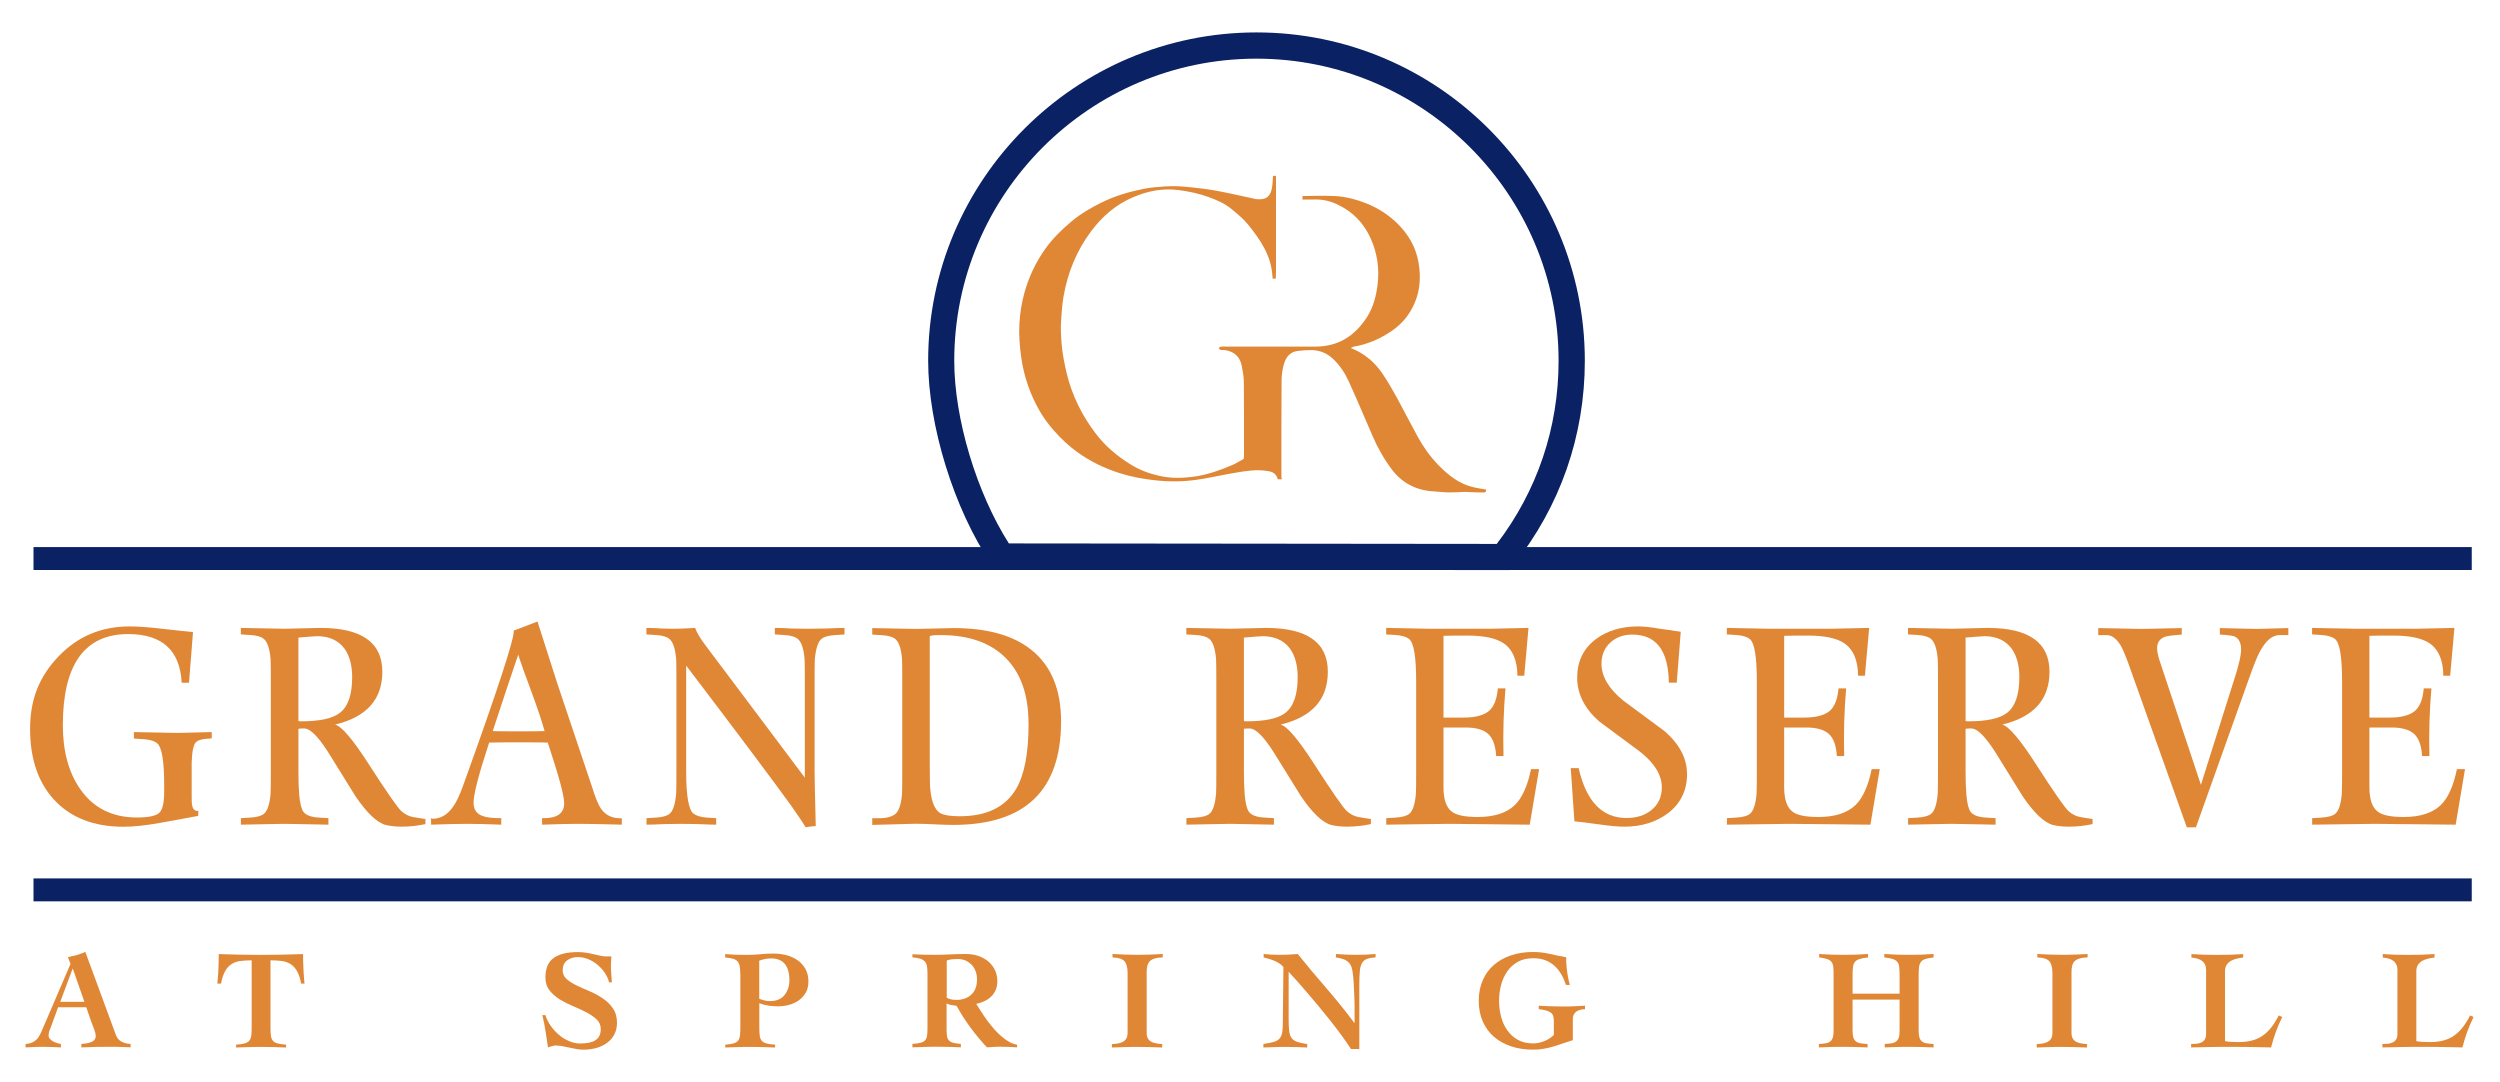<?xml version="1.0" encoding="UTF-8"?>
<svg id="logos" xmlns="http://www.w3.org/2000/svg" viewBox="0 0 300 129.85">
  <defs>
    <style>
      .cls-1 {
        fill: #0a2164;
      }

      .cls-2 {
        fill: #e08736;
      }
    </style>
  </defs>
  <path class="cls-2" d="M162.11,41.77c1.65.65,2.88,1.72,3.81,3.1.63.94,1.2,1.93,1.75,2.93.83,1.52,1.61,3.07,2.44,4.58.68,1.24,1.5,2.4,2.48,3.41,1.2,1.23,2.53,2.3,4.27,2.69.48.11.98.18,1.46.26.06.28-.11.36-.29.36-.72,0-1.44-.04-2.16-.07-.16,0-.31,0-.47.01-.52.02-1.04.06-1.57.05-.5,0-.99-.08-1.49-.1-2.16-.08-3.95-.86-5.3-2.63-.97-1.28-1.74-2.66-2.37-4.13-.93-2.15-1.84-4.31-2.81-6.44-.46-1.01-1.07-1.95-1.9-2.73-.74-.69-1.6-1.04-2.59-1.05-.56,0-1.13.03-1.69.11-.87.12-1.37.74-1.59,1.51-.19.65-.3,1.34-.3,2.01-.03,3.76-.02,7.53-.02,11.29,0,.21-.01.33.04.59-.27-.02-.06.02-.49-.01-.11-.58-.54-.87-1.04-.96-.68-.12-1.37-.16-2.09-.09-2.22.21-4.37.79-6.57,1.11-1.64.24-3.3.25-4.96.07-1.45-.16-2.87-.41-4.26-.85-1.83-.58-3.55-1.4-5.11-2.53-1.04-.75-1.97-1.62-2.81-2.58-.63-.71-1.21-1.49-1.69-2.31-1.16-2-1.91-4.15-2.24-6.46-.19-1.36-.3-2.72-.22-4.08.07-1.24.26-2.48.6-3.69.52-1.88,1.34-3.63,2.46-5.22.9-1.27,2-2.36,3.19-3.35,1.11-.93,2.34-1.64,3.63-2.28,1.58-.78,3.26-1.27,4.98-1.62.87-.18,1.75-.24,2.63-.3,1.53-.11,3.02.09,4.53.27,2.08.25,4.1.78,6.14,1.2.07.01.13.04.2.05,1.14.13,1.82-.17,1.99-1.64.04-.38.09-1.15.09-1.15h.34s.01.21.01.39c0,1.37,0,2.74,0,4.11,0,2.37,0,4.74,0,7.12,0,.24-.03.72-.03.72h-.37s-.02-.19-.03-.32c-.14-2.45-1.45-4.35-2.92-6.17-.58-.72-1.28-1.28-1.98-1.86-.82-.68-1.78-1.09-2.77-1.45-1.16-.42-2.34-.67-3.57-.83-1.94-.25-3.75.11-5.51.87-2.06.88-3.69,2.31-5.02,4.09-1.73,2.32-2.79,4.93-3.29,7.77-.17.94-.22,1.89-.29,2.84-.08.98-.02,1.95.06,2.91.09,1.15.32,2.29.58,3.41.64,2.71,1.85,5.17,3.55,7.38,1.15,1.5,2.57,2.68,4.17,3.67,1.06.65,2.21,1.08,3.41,1.35,1.32.3,2.65.29,4,.12,1.69-.21,3.27-.78,4.82-1.44.46-.2.87-.48,1.32-.72.01-.2.03-.38.03-.56,0-2.9.01-5.79-.02-8.69,0-.65-.14-1.3-.26-1.95-.19-1.01-.91-1.75-2.14-1.86-.21-.02-.47.1-.6-.25.08-.05.16-.14.26-.15.2-.03.41-.01.61-.01,3.58,0,7.16,0,10.74,0,2.75,0,4.76-1.32,6.2-3.59.74-1.18,1.07-2.48,1.24-3.85.24-1.93-.04-3.76-.82-5.52-.83-1.86-2.15-3.23-4.01-4.1-.91-.43-1.84-.63-2.84-.59-.36.01-1.34.01-1.34.01v-.42s2.69-.08,3.99,0c1.25.08,2.46.4,3.63.86,1.39.55,2.64,1.34,3.71,2.37,1.35,1.31,2.28,2.88,2.6,4.77.29,1.7.19,3.35-.52,4.94-.58,1.3-1.44,2.36-2.6,3.17-1.42.99-2.97,1.68-4.68,1.96-.06.01-.12.06-.28.14Z"/>
  <g>
    <path class="cls-2" d="M25.41,88.6l-.78.07c-.5.05-.86.17-1.09.37-.32.29-.5,1.12-.54,2.48,0-.18,0,.72,0,2.72v.92c0,.79.01,1.25.03,1.36.09.59.35.85.78.78l-.03.61c-1.49.27-2.99.54-4.48.82-1.77.32-3.26.48-4.48.48-3.55,0-6.33-1.08-8.32-3.23-1.92-2.08-2.89-4.92-2.89-8.52s1.14-6.32,3.43-8.71c2.29-2.39,5.13-3.58,8.52-3.58.97,0,2.24.09,3.8.27,1.97.23,3.24.36,3.8.41l-.48,6.08h-.88c-.2-3.89-2.34-5.84-6.42-5.84-5.23,0-7.84,3.65-7.84,10.94,0,3.1.69,5.65,2.07,7.64,1.58,2.29,3.86,3.43,6.83,3.43,1.38,0,2.27-.19,2.67-.56.4-.37.59-1.23.59-2.56v-.71c0-2.9-.27-4.58-.82-5.06-.34-.29-.9-.46-1.68-.51l-1.13-.07v-.78c3.53.07,5.29.1,5.26.1l4.08-.1v.78Z"/>
    <path class="cls-2" d="M51.05,98.89c-.91.2-1.86.31-2.85.31-.73,0-1.36-.07-1.9-.2-1.04-.27-2.25-1.41-3.63-3.43-1.11-1.79-2.22-3.58-3.33-5.37-1.2-1.86-2.14-2.78-2.82-2.78h-.34c-.16.02-.28.03-.37.03v5.09c0,1.11.03,2.07.1,2.89.09,1,.26,1.66.51,2,.32.41.94.63,1.87.68l1.12.07v.78l-5.3-.1-5.2.1v-.78l1.15-.07c.75-.05,1.28-.19,1.6-.44.43-.34.7-1.15.81-2.45.02-.32.03-1.21.03-2.68v-10.77c0-1.43-.01-2.32-.03-2.68-.11-1.29-.4-2.11-.85-2.45-.32-.25-.85-.4-1.6-.44l-1.12-.07v-.78c3.53.07,5.29.1,5.26.1.48,0,1.19-.02,2.14-.05s1.66-.05,2.14-.05c4.96,0,7.44,1.75,7.44,5.26,0,3.32-1.89,5.44-5.67,6.34.79.2,2.14,1.79,4.04,4.75,2.17,3.37,3.48,5.25,3.91,5.63.43.38.89.62,1.38.71.49.09.99.17,1.51.24v.61ZM42.26,81.25c0-1.44-.32-2.59-.95-3.45-.73-.95-1.78-1.43-3.16-1.46-.23,0-1.01.06-2.34.17v10.02l.27.03c2.24,0,3.79-.33,4.65-.98,1.02-.74,1.53-2.19,1.53-4.33Z"/>
    <path class="cls-2" d="M74.62,98.96c-2.45-.07-4.2-.1-5.26-.1-.88,0-2.32.03-4.31.1v-.78c1.77.05,2.65-.55,2.65-1.8,0-.91-.66-3.33-1.97-7.27-.34-.02-1.36-.03-3.06-.03h-1.97c-.88.02-1.55.03-2,.03-1.25,3.79-1.87,6.19-1.87,7.21,0,.83.38,1.38,1.15,1.62.43.16,1.15.24,2.17.24v.78c-1.88-.07-3.23-.1-4.04-.1-.91,0-2.37.03-4.38.1v-.78l.17.07c.95,0,1.75-.45,2.41-1.36.41-.54.83-1.41,1.26-2.61,4.17-11.55,6.19-17.75,6.08-18.61l2.85-1.09c.52,1.65,1.31,4.13,2.38,7.44.93,2.74,2.31,6.85,4.14,12.33.43,1.38.8,2.29,1.12,2.72.57.79,1.39,1.17,2.48,1.12v.78ZM65.35,87.72c-.32-1.15-.83-2.68-1.53-4.58-.84-2.24-1.38-3.77-1.63-4.58-.7,2.02-1.72,5.07-3.06,9.17.29.02,1.13.03,2.51.03h1.15c1.13,0,1.98-.01,2.55-.03Z"/>
    <path class="cls-2" d="M101.35,76.14l-1.15.07c-.75.05-1.28.19-1.6.44-.43.34-.7,1.16-.82,2.45-.02.32-.03,1.21-.03,2.69v10.78c0,.68.05,2.87.14,6.56-.25,0-.66.05-1.22.14-.18-.34-.76-1.2-1.73-2.59-2.38-3.29-6.58-8.89-12.6-16.81v12.67c0,2.94.29,4.64.88,5.09.36.27.89.43,1.6.48l1.12.07v.78c-.41,0-1.12-.02-2.14-.07-.75-.02-1.43-.03-2.04-.03s-1.29.01-2.04.03c-1.02.05-1.73.07-2.14.07v-.78l1.15-.07c.75-.05,1.28-.19,1.6-.44.43-.34.7-1.15.81-2.45.02-.32.03-1.21.03-2.68v-10.77c0-1.43-.01-2.32-.03-2.68-.11-1.29-.4-2.11-.85-2.45-.32-.25-.85-.4-1.6-.44l-1.12-.07v-.78c.57,0,1.17.02,1.8.07.52.02,1.01.03,1.46.03.63,0,1.49-.03,2.58-.1.23.59.62,1.26,1.19,2.01.72.98,1.45,1.94,2.17,2.89l9.81,13.07v-11.55c0-1.43-.01-2.32-.03-2.68-.11-1.29-.4-2.11-.85-2.45-.32-.25-.85-.4-1.6-.44l-1.12-.07v-.78c.48,0,1.15.02,2.04.07.68.02,1.31.03,1.9.03.66,0,1.39-.01,2.21-.03,1.13-.05,1.87-.07,2.21-.07v.78Z"/>
    <path class="cls-2" d="M127.33,86.56c0,8.29-4.31,12.43-12.94,12.43-.5,0-1.25-.02-2.24-.07-1-.05-1.75-.07-2.28-.07l-5.2.14v-.81h1.12c.63-.02,1.14-.16,1.53-.41.5-.32.8-1.13.92-2.45.02-.34.03-1.26.03-2.75v-10.78c0-1.54-.01-2.46-.03-2.75-.11-1.31-.42-2.13-.92-2.45-.32-.2-.83-.33-1.53-.37l-1.12-.07v-.78c3.53.07,5.29.1,5.26.1.52,0,1.29-.02,2.31-.05s1.75-.05,2.21-.05c4.03,0,7.13.87,9.31,2.61,2.38,1.9,3.57,4.76,3.57,8.6ZM123.42,86.8c0-3.4-.91-6.01-2.73-7.84-1.82-1.83-4.43-2.75-7.83-2.75-.77,0-1.2.05-1.29.14v15.08c0,1.88.02,2.99.07,3.33.16,1.56.58,2.51,1.26,2.85.45.23,1.21.34,2.28.34,3.21,0,5.47-1.1,6.76-3.29,1-1.7,1.49-4.31,1.49-7.84Z"/>
    <path class="cls-2" d="M164.51,98.89c-.91.2-1.86.31-2.85.31-.73,0-1.36-.07-1.9-.2-1.04-.27-2.25-1.41-3.63-3.43-1.11-1.79-2.22-3.58-3.33-5.37-1.2-1.86-2.14-2.78-2.82-2.78h-.34c-.16.02-.28.03-.37.03v5.09c0,1.11.03,2.07.1,2.89.09,1,.26,1.66.51,2,.32.41.94.63,1.87.68l1.12.07v.78l-5.3-.1-5.2.1v-.78l1.15-.07c.75-.05,1.28-.19,1.6-.44.43-.34.7-1.15.81-2.45.02-.32.03-1.21.03-2.68v-10.77c0-1.43-.01-2.32-.03-2.68-.11-1.29-.4-2.11-.85-2.45-.32-.25-.85-.4-1.6-.44l-1.12-.07v-.78c3.53.07,5.29.1,5.26.1.48,0,1.19-.02,2.14-.05s1.66-.05,2.14-.05c4.96,0,7.44,1.75,7.44,5.26,0,3.32-1.89,5.44-5.67,6.34.79.2,2.14,1.79,4.04,4.75,2.17,3.37,3.48,5.25,3.91,5.63.43.38.89.62,1.38.71.49.09.99.17,1.51.24v.61ZM155.72,81.25c0-1.44-.32-2.59-.95-3.45-.73-.95-1.78-1.43-3.16-1.46-.23,0-1.01.06-2.34.17v10.02l.27.03c2.24,0,3.79-.33,4.65-.98,1.02-.74,1.53-2.19,1.53-4.33Z"/>
    <path class="cls-2" d="M184.69,92.3l-1.12,6.66-9.68-.1-7.54.1v-.78l1.12-.07c.77-.05,1.31-.19,1.63-.44.43-.34.7-1.15.81-2.45.02-.32.03-1.21.03-2.68v-10.77c0-2.94-.28-4.64-.85-5.09-.34-.27-.88-.43-1.63-.48l-1.12-.07v-.78c3.53.07,5.29.1,5.26.1h7.13l4.69-.1-.51,5.74h-.82c-.02-1.87-.58-3.17-1.66-3.9-.93-.62-2.38-.92-4.35-.92h-1.43c-.63.02-1.11.03-1.43.03v9.81h2.41c1.36,0,2.35-.25,2.99-.75.63-.5,1.01-1.41,1.12-2.75h.92c-.23,2.6-.31,5.31-.24,8.12h-.88c-.07-1.24-.39-2.13-.95-2.65-.57-.52-1.47-.78-2.72-.78h-2.65v7.17c0,1.45.33,2.42.99,2.92.54.43,1.58.65,3.12.65,1.97,0,3.45-.48,4.45-1.43.88-.86,1.53-2.3,1.94-4.31h.95Z"/>
    <path class="cls-2" d="M202.45,92.85c0,1.99-.77,3.58-2.31,4.75-1.43,1.06-3.16,1.6-5.2,1.6-.77,0-1.78-.09-3.02-.27-1.47-.2-2.47-.33-2.99-.37l-.44-6.38h.95c.91,3.99,2.82,5.98,5.74,5.98,1.2,0,2.18-.31,2.95-.92.86-.68,1.29-1.6,1.29-2.75,0-1.49-.88-2.93-2.65-4.31-1.61-1.2-3.23-2.4-4.86-3.6-1.77-1.56-2.65-3.32-2.65-5.26s.75-3.51,2.24-4.62c1.36-1.02,3.06-1.53,5.09-1.53.66,0,1.51.09,2.55.27,1.36.2,2.21.33,2.55.37l-.48,6.11h-.95c-.05-3.85-1.51-5.77-4.38-5.77-1.06,0-1.95.32-2.65.97-.7.65-1.05,1.49-1.05,2.53,0,1.54.88,3.02,2.65,4.45,1.65,1.22,3.31,2.45,4.96,3.67,1.77,1.56,2.65,3.26,2.65,5.09Z"/>
    <path class="cls-2" d="M225.57,92.3l-1.12,6.66-9.68-.1-7.54.1v-.78l1.12-.07c.77-.05,1.31-.19,1.63-.44.43-.34.7-1.15.81-2.45.02-.32.03-1.21.03-2.68v-10.77c0-2.94-.28-4.64-.85-5.09-.34-.27-.88-.43-1.63-.48l-1.12-.07v-.78c3.53.07,5.29.1,5.26.1h7.13l4.69-.1-.51,5.74h-.82c-.02-1.87-.58-3.17-1.66-3.9-.93-.62-2.38-.92-4.35-.92h-1.43c-.63.02-1.11.03-1.43.03v9.81h2.41c1.36,0,2.35-.25,2.99-.75.63-.5,1.01-1.41,1.12-2.75h.92c-.23,2.6-.31,5.31-.24,8.12h-.88c-.07-1.24-.39-2.13-.95-2.65-.57-.52-1.47-.78-2.72-.78h-2.65v7.17c0,1.45.33,2.42.99,2.92.54.43,1.58.65,3.12.65,1.97,0,3.45-.48,4.45-1.43.88-.86,1.53-2.3,1.94-4.31h.95Z"/>
    <path class="cls-2" d="M251.11,98.89c-.91.2-1.86.31-2.85.31-.73,0-1.36-.07-1.9-.2-1.04-.27-2.25-1.41-3.63-3.43-1.11-1.79-2.22-3.58-3.33-5.37-1.2-1.86-2.14-2.78-2.82-2.78h-.34c-.16.02-.28.03-.37.03v5.09c0,1.11.03,2.07.1,2.89.09,1,.26,1.66.51,2,.32.41.94.63,1.87.68l1.12.07v.78l-5.3-.1-5.2.1v-.78l1.15-.07c.75-.05,1.28-.19,1.6-.44.43-.34.7-1.15.81-2.45.02-.32.03-1.21.03-2.68v-10.77c0-1.43-.01-2.32-.03-2.68-.11-1.29-.4-2.11-.85-2.45-.32-.25-.85-.4-1.6-.44l-1.12-.07v-.78c3.53.07,5.29.1,5.26.1.48,0,1.19-.02,2.14-.05s1.66-.05,2.14-.05c4.96,0,7.44,1.75,7.44,5.26,0,3.32-1.89,5.44-5.67,6.34.79.2,2.14,1.79,4.04,4.75,2.17,3.37,3.48,5.25,3.91,5.63.43.38.89.62,1.38.71.49.09.99.17,1.51.24v.61ZM242.32,81.25c0-1.44-.32-2.59-.95-3.45-.73-.95-1.78-1.43-3.16-1.46-.23,0-1.01.06-2.34.17v10.02l.27.03c2.24,0,3.79-.33,4.65-.98,1.02-.74,1.53-2.19,1.53-4.33Z"/>
    <path class="cls-2" d="M274.61,76.21h-1.15c-.86.05-1.64.75-2.34,2.11-.27.5-.69,1.55-1.26,3.16l-6.35,17.8h-1.09l-7.1-19.9c-.32-.86-.6-1.51-.85-1.94-.48-.77-1-1.18-1.56-1.22h-1.12v-.85c3.53.07,5.27.1,5.23.1l4.79-.1v.78c-.97.07-1.62.15-1.94.24-.68.23-1.02.69-1.02,1.39,0,.41.12.97.37,1.7l4.89,14.7,4.14-13.11c.45-1.43.68-2.47.68-3.12,0-.79-.25-1.31-.75-1.56-.25-.11-.85-.19-1.8-.24v-.78c2.99.07,4.47.1,4.45.1l3.77-.1v.85Z"/>
    <path class="cls-2" d="M295.8,92.3l-1.12,6.66-9.68-.1-7.54.1v-.78l1.12-.07c.77-.05,1.31-.19,1.63-.44.43-.34.7-1.15.81-2.45.02-.32.03-1.21.03-2.68v-10.77c0-2.94-.28-4.64-.85-5.09-.34-.27-.88-.43-1.63-.48l-1.12-.07v-.78c3.53.07,5.29.1,5.26.1h7.13l4.69-.1-.51,5.74h-.82c-.02-1.87-.58-3.17-1.66-3.9-.93-.62-2.38-.92-4.35-.92h-1.43c-.63.02-1.11.03-1.43.03v9.81h2.41c1.36,0,2.35-.25,2.99-.75.63-.5,1.01-1.41,1.12-2.75h.92c-.23,2.6-.31,5.31-.24,8.12h-.88c-.07-1.24-.39-2.13-.95-2.65-.57-.52-1.47-.78-2.72-.78h-2.65v7.17c0,1.45.33,2.42.99,2.92.54.43,1.58.65,3.12.65,1.97,0,3.45-.48,4.45-1.43.88-.86,1.53-2.3,1.94-4.31h.95Z"/>
  </g>
  <g>
    <path class="cls-2" d="M3.11,125.28c.32-.03.58-.1.79-.2.21-.1.38-.22.53-.38.14-.16.27-.34.37-.55.11-.21.22-.45.33-.72l3.33-7.76-.31-.82c.36-.07.72-.15,1.07-.25.35-.1.69-.22,1.02-.37l3.68,10c.14.36.37.63.71.79.34.16.68.25,1.04.25v.41c-.22-.01-.46-.02-.73-.03-.27-.01-.54-.02-.82-.03-.27,0-.54,0-.81,0h-.71c-.48,0-.95,0-1.42.02-.47.01-.94.03-1.42.05v-.41c.59-.05,1.02-.14,1.31-.29.28-.15.42-.37.42-.66,0-.1-.02-.23-.06-.39-.04-.16-.09-.32-.15-.48-.06-.16-.12-.33-.19-.49s-.12-.3-.16-.42l-.58-1.68h-3.38l-.87,2.39c-.06.16-.12.31-.18.46-.06.15-.09.33-.09.56,0,.14.05.26.14.37.1.11.22.21.37.3.15.08.32.16.49.21.18.06.34.1.48.12v.41c-.36-.02-.73-.04-1.1-.05-.37-.01-.73-.02-1.1-.02-.34,0-.68,0-1.02.02-.34.01-.68.03-1.02.05v-.41ZM10.13,120.22l-1.39-3.97h-.03l-1.48,3.97h2.9Z"/>
    <path class="cls-2" d="M36.14,118.03c-.12-.63-.29-1.13-.5-1.5-.21-.37-.47-.65-.77-.84-.31-.19-.66-.32-1.05-.37-.4-.06-.85-.08-1.36-.08v8.12c0,.39.02.7.05.94.03.24.11.44.24.59.12.15.31.25.56.32.25.07.59.12,1.02.15v.34c-.48-.02-.95-.04-1.43-.05-.48-.01-.97-.02-1.45-.02-.52,0-1.04,0-1.54.02-.51.01-1.04.03-1.58.05v-.34c.43-.03.77-.08,1.02-.15.25-.07.44-.18.56-.32.12-.15.2-.34.24-.59.03-.24.05-.56.05-.94v-8.12c-.51,0-.96.03-1.36.08s-.75.18-1.05.37c-.31.19-.56.47-.77.84-.21.37-.38.87-.5,1.5h-.44c.02-.21.04-.43.06-.65.02-.22.03-.47.05-.74.02-.27.03-.58.04-.93.01-.35.02-.76.02-1.22.85.02,1.69.05,2.51.07.83.02,1.66.03,2.5.03s1.7-.01,2.55-.03c.85-.02,1.7-.05,2.56-.07,0,.46,0,.87.02,1.22.01.35.03.66.04.93.02.27.03.52.05.74s.04.44.06.65h-.37Z"/>
    <path class="cls-2" d="M73.09,117.86c-.11-.42-.3-.81-.55-1.17-.25-.36-.55-.68-.88-.95-.33-.27-.7-.49-1.1-.65-.4-.16-.8-.24-1.21-.24-.51,0-.94.13-1.3.4-.36.27-.53.67-.53,1.2,0,.41.16.75.48,1.04.32.28.73.54,1.21.77.49.23,1.01.47,1.57.7.56.24,1.08.52,1.57.86.49.33.89.73,1.21,1.2.32.46.48,1.04.48,1.73,0,.49-.1.93-.29,1.32-.19.4-.46.73-.82,1.01-.35.28-.78.49-1.27.65-.5.15-1.05.23-1.66.23-.28,0-.57-.03-.85-.08-.28-.05-.56-.11-.84-.17-.28-.06-.56-.12-.84-.17-.28-.05-.57-.08-.85-.08-.05,0-.1,0-.18.03-.07.02-.15.04-.24.06-.08.02-.17.05-.25.07-.08.02-.14.05-.19.07-.09-.63-.19-1.27-.29-1.92s-.23-1.3-.39-1.95h.37c.12.42.33.83.61,1.24.28.41.61.77.99,1.1s.79.58,1.23.77c.44.19.88.29,1.31.29.37,0,.71-.03,1.02-.08.31-.06.57-.15.79-.28s.39-.31.51-.53c.12-.22.18-.5.18-.84,0-.46-.16-.85-.49-1.16-.33-.31-.74-.59-1.23-.85-.49-.25-1.02-.5-1.6-.74-.57-.24-1.1-.51-1.6-.81-.49-.31-.9-.67-1.23-1.09-.33-.42-.49-.93-.49-1.55,0-1.06.32-1.84.97-2.32.65-.48,1.62-.72,2.94-.72.34,0,.67.03.99.08.32.05.62.11.9.18.28.07.55.13.8.18.25.05.48.08.7.08h.61c-.01.19-.02.37-.03.54-.01.17-.02.35-.02.53,0,.33.01.67.04,1.02.03.35.05.69.08,1.02h-.36Z"/>
    <path class="cls-2" d="M88.83,116.86c0-.38-.02-.7-.07-.93-.05-.24-.13-.43-.26-.57-.13-.14-.31-.25-.55-.31-.24-.07-.55-.12-.93-.15v-.41c.33.02.71.05,1.14.07.43.02.91.03,1.44.03s1.07-.03,1.6-.08c.54-.06,1.09-.08,1.66-.08.53,0,1.05.07,1.55.2.5.14.94.34,1.32.61.38.27.69.62.93,1.04.23.42.35.93.35,1.5,0,.51-.1.95-.31,1.32-.21.37-.49.68-.83.93-.35.25-.74.43-1.17.55-.44.12-.89.18-1.35.18-.37,0-.75-.03-1.13-.08-.38-.06-.74-.15-1.1-.29v2.97c0,.39.02.7.05.94.03.24.11.44.24.59.12.15.31.25.56.32.25.07.59.12,1.04.15v.34c-.49-.02-.97-.04-1.45-.05-.48-.01-.97-.02-1.45-.02-.52,0-1.04,0-1.55.02-.51.01-1.02.03-1.53.05v-.34c.42-.03.75-.08.99-.15.24-.07.42-.18.54-.32.12-.15.2-.34.23-.59.03-.24.05-.56.05-.94v-6.49ZM91.11,119.85c.18.08.39.15.62.2.23.06.46.08.67.08.77,0,1.35-.24,1.74-.72.39-.48.59-1.09.59-1.83,0-.36-.04-.7-.12-1.01s-.2-.58-.37-.82c-.17-.23-.39-.41-.67-.54-.28-.13-.61-.2-1.01-.2-.26,0-.51.02-.75.07-.24.05-.47.11-.7.2v4.55Z"/>
    <path class="cls-2" d="M109.51,114.51c.42.02.83.04,1.23.05.4.01.86.02,1.37.02.61,0,1.22-.02,1.83-.05.61-.03,1.25-.05,1.92-.05.59,0,1.12.08,1.59.25.47.17.87.4,1.21.7.33.3.59.65.76,1.04.18.4.26.83.26,1.29,0,.4-.07.74-.2,1.04-.13.3-.31.56-.53.78-.23.22-.49.4-.8.55-.31.15-.64.26-1,.34.24.38.53.84.88,1.37.35.53.74,1.04,1.16,1.53.42.49.88.93,1.37,1.3.49.37.98.61,1.49.7v.31c-.33-.02-.65-.04-.96-.05-.31-.01-.63-.02-.96-.02-.28,0-.57,0-.85.02-.28.01-.57.03-.85.05-.71-.76-1.37-1.55-1.98-2.38-.61-.83-1.16-1.69-1.66-2.6-.19-.02-.41-.06-.65-.1-.24-.05-.43-.11-.55-.2v2.94c0,.39.01.7.04.93.03.24.1.42.22.56.12.14.29.23.52.3.23.06.54.11.93.14v.41c-.4-.02-.83-.04-1.3-.05-.47-.01-.95-.02-1.43-.02-.52,0-1.04,0-1.55.02-.51.01-1.02.03-1.53.05v-.41c.42-.03.75-.08.99-.14.24-.06.42-.16.54-.3.12-.14.2-.32.23-.56s.05-.55.05-.93v-6.45c0-.34-.02-.63-.05-.87-.03-.24-.11-.44-.23-.59s-.3-.28-.54-.37c-.24-.08-.57-.14-.99-.18v-.37ZM113.6,119.74c.36.17.74.25,1.14.25.75,0,1.35-.21,1.81-.63.46-.42.69-1.03.69-1.83,0-.34-.05-.66-.16-.96s-.26-.56-.47-.78-.45-.39-.73-.52c-.28-.12-.6-.19-.95-.19-.23,0-.45.01-.66.03-.22.02-.44.07-.66.15v4.47Z"/>
    <path class="cls-2" d="M133.49,114.48c.52.02,1.04.05,1.55.07.51.02,1.02.03,1.55.03s.99-.01,1.47-.03c.48-.02.97-.05,1.47-.07v.41c-.39.01-.7.05-.96.13-.25.07-.45.18-.59.32-.14.14-.24.33-.3.56-.06.23-.08.52-.08.86v7.2c0,.44.14.76.42.97s.77.32,1.46.36l-.03.41c-.5-.02-.99-.04-1.48-.05-.49-.01-.98-.02-1.48-.02s-1.02,0-1.53.02c-.51.01-1.02.03-1.53.05v-.41c.69-.03,1.18-.15,1.46-.36s.42-.53.42-.97v-7.2c0-.67-.13-1.14-.38-1.42-.25-.28-.73-.43-1.43-.45v-.41Z"/>
    <path class="cls-2" d="M151.6,125.28c.53-.08.95-.16,1.26-.25.31-.09.54-.23.7-.42.16-.19.26-.43.31-.74.05-.31.07-.71.07-1.22l.07-6.61c-.15-.17-.31-.32-.5-.44-.19-.12-.38-.23-.59-.31-.2-.08-.41-.16-.63-.22-.21-.06-.43-.12-.65-.18v-.41c.29.02.59.05.89.07.3.02.6.03.89.03.78,0,1.55-.03,2.31-.1,1.13,1.4,2.28,2.77,3.44,4.11s2.28,2.72,3.35,4.16h.03v-1.38c0-.55,0-1.13-.03-1.72s-.04-1.17-.08-1.73c-.03-.56-.08-1.03-.15-1.42-.05-.29-.12-.53-.23-.72-.11-.19-.25-.34-.42-.46s-.37-.21-.59-.27c-.22-.06-.47-.12-.74-.16v-.41c.4.02.8.05,1.2.07.4.02.8.03,1.2.03.79,0,1.58-.03,2.36-.1v.41c-.44.02-.79.08-1.05.19-.26.1-.46.27-.59.51-.13.24-.22.56-.25.96-.04.4-.06.91-.06,1.54v7.79h-1c-.34-.52-.72-1.08-1.15-1.66-.43-.59-.88-1.18-1.35-1.77-.47-.59-.95-1.18-1.43-1.76-.48-.58-.94-1.12-1.38-1.63s-.85-.98-1.22-1.4c-.37-.42-.69-.77-.95-1.04v5.76c0,.58.02,1.04.07,1.38.05.35.14.62.3.82.15.2.38.35.67.45.29.1.69.18,1.19.26v.41c-.42-.02-.83-.04-1.24-.05-.41-.01-.82-.02-1.24-.02-.48,0-.94,0-1.39.02-.45.01-.92.03-1.39.05v-.41Z"/>
    <path class="cls-2" d="M187.91,118.18c-.14-.43-.31-.84-.54-1.23-.22-.39-.49-.73-.8-1.02-.31-.29-.68-.52-1.1-.69s-.92-.25-1.49-.25c-.71,0-1.33.14-1.84.43-.52.29-.94.67-1.27,1.15-.33.48-.58,1.02-.74,1.63s-.24,1.25-.24,1.9.08,1.29.24,1.9c.16.61.4,1.15.74,1.63s.76.86,1.27,1.15,1.13.43,1.84.43c.44,0,.89-.09,1.35-.28.46-.19.83-.43,1.13-.74v-1.7c0-.24-.03-.44-.08-.59-.06-.16-.15-.29-.29-.39s-.32-.18-.55-.25c-.23-.06-.53-.12-.89-.16v-.41c.38.02.81.04,1.26.06.46.02.97.03,1.52.03s1.05,0,1.51-.03c.46-.02.88-.04,1.26-.06v.41c-.51.02-.88.14-1.11.35-.23.21-.35.47-.35.79v2.58c-.44.14-.86.27-1.25.41-.39.14-.78.26-1.15.37-.38.11-.76.2-1.15.26-.39.07-.79.1-1.22.1-.96,0-1.84-.13-2.64-.4-.8-.27-1.49-.65-2.06-1.15-.58-.5-1.02-1.11-1.34-1.84s-.48-1.55-.48-2.47.16-1.74.48-2.47.76-1.34,1.34-1.84c.58-.5,1.26-.88,2.06-1.15.8-.27,1.68-.4,2.64-.4.69,0,1.36.08,2.02.23.66.15,1.31.29,1.95.4,0,.31,0,.59.03.87.02.27.04.54.08.8.03.26.08.53.13.8.05.27.12.55.2.85h-.46Z"/>
    <path class="cls-2" d="M218.27,125.28c.34-.02.62-.05.85-.09s.41-.12.54-.24c.14-.12.23-.28.29-.49.06-.21.08-.49.08-.84v-6.62c0-.41-.01-.74-.04-.99-.03-.25-.1-.45-.22-.59-.12-.15-.29-.26-.53-.34-.23-.08-.55-.14-.94-.19v-.41c.97.07,1.95.1,2.94.1s1.96-.03,2.92-.1v.41c-.42.05-.75.11-1,.19-.25.08-.44.19-.56.34s-.2.35-.24.59c-.03.25-.05.58-.05.99v2.24h5.64v-2.24c0-.41-.02-.74-.05-.99-.03-.25-.11-.45-.23-.59s-.3-.26-.54-.34c-.24-.08-.58-.14-1.01-.19v-.41c1.01.07,2,.1,2.99.1s1.96-.03,2.92-.1v.41c-.42.05-.75.11-.98.19-.24.08-.42.19-.53.34s-.2.35-.23.59c-.03.25-.05.58-.05.99v6.62c0,.35.03.63.08.84.06.21.15.37.29.49.14.12.32.2.55.24.23.04.52.07.87.09v.41c-.49-.02-.98-.04-1.47-.05-.49-.01-.98-.02-1.47-.02s-.97,0-1.46.02c-.49.01-.97.03-1.46.05v-.41c.34-.02.62-.05.85-.09.23-.04.41-.12.55-.24.14-.12.24-.28.3-.49.06-.21.08-.49.08-.84v-3.67h-5.64v3.67c0,.35.03.63.08.84.06.21.16.37.3.49.14.12.33.2.56.24.23.04.52.07.86.09v.41c-.5-.02-.99-.04-1.49-.05-.49-.01-.99-.02-1.49-.02s-.95,0-1.43.02c-.48.01-.96.03-1.43.05v-.41Z"/>
    <path class="cls-2" d="M244.47,114.48c.52.02,1.04.05,1.55.07.51.02,1.02.03,1.55.03s.99-.01,1.47-.03c.48-.02.97-.05,1.47-.07v.41c-.39.01-.7.05-.96.13-.25.07-.45.18-.59.32-.14.14-.24.33-.3.56-.06.23-.08.52-.08.86v7.2c0,.44.14.76.42.97s.77.32,1.46.36l-.03.41c-.5-.02-.99-.04-1.48-.05-.49-.01-.98-.02-1.48-.02s-1.02,0-1.53.02c-.51.01-1.02.03-1.53.05v-.41c.69-.03,1.18-.15,1.46-.36s.42-.53.42-.97v-7.2c0-.67-.13-1.14-.38-1.42-.25-.28-.73-.43-1.43-.45v-.41Z"/>
    <path class="cls-2" d="M264.74,116.54c0-.32-.04-.57-.13-.76-.08-.19-.2-.35-.36-.47-.15-.12-.34-.21-.55-.27-.22-.06-.46-.11-.73-.14v-.41c1.02.07,2.04.1,3.07.1s2.09-.03,3.14-.1v.41c-.26.03-.52.08-.78.14-.26.06-.49.15-.7.27-.2.12-.37.27-.5.47-.13.19-.2.45-.2.76v8.39c.16.05.38.08.66.09.28.02.59.03.92.03.63,0,1.19-.06,1.66-.19.48-.12.91-.32,1.29-.59.38-.27.73-.6,1.04-1,.31-.4.6-.87.88-1.42l.42.19c-.29.59-.55,1.19-.77,1.79-.22.61-.41,1.23-.57,1.86-.78-.02-1.56-.04-2.35-.05-.79-.01-1.57-.02-2.35-.02s-1.63,0-2.45.02c-.82.01-1.64.03-2.45.05v-.41c.23,0,.45-.01.66-.03.21-.02.41-.08.58-.16.17-.08.31-.21.41-.37.1-.16.15-.37.15-.65v-7.54Z"/>
    <path class="cls-2" d="M287.7,116.54c0-.32-.04-.57-.13-.76-.08-.19-.2-.35-.36-.47-.15-.12-.34-.21-.55-.27-.22-.06-.46-.11-.73-.14v-.41c1.02.07,2.04.1,3.07.1s2.09-.03,3.14-.1v.41c-.26.03-.52.08-.78.14-.26.06-.49.15-.7.27-.2.12-.37.27-.5.47-.13.19-.2.45-.2.76v8.39c.16.05.38.08.66.09.28.02.59.03.92.03.63,0,1.19-.06,1.66-.19.48-.12.91-.32,1.29-.59.38-.27.73-.6,1.04-1,.31-.4.6-.87.88-1.42l.42.19c-.29.59-.55,1.19-.77,1.79-.22.61-.41,1.23-.57,1.86-.78-.02-1.56-.04-2.35-.05-.79-.01-1.57-.02-2.35-.02s-1.63,0-2.45.02c-.82.01-1.64.03-2.45.05v-.41c.23,0,.45-.01.66-.03.21-.02.41-.08.58-.16.17-.08.31-.21.41-.37.1-.16.15-.37.15-.65v-7.54Z"/>
  </g>
  <rect class="cls-1" x="4.02" y="65.65" width="292.59" height="2.75"/>
  <rect class="cls-1" x="4.02" y="105.41" width="292.59" height="2.75"/>
  <path class="cls-1" d="M181.14,68.41h-.76c-7.67,0-18.64-.01-29.69-.03-11.2-.01-22.48-.03-30.46-.03h-.83l-.47-.69c-4.45-6.58-7.55-16.6-7.55-24.37,0-21.72,17.67-39.4,39.4-39.4s39.4,17.67,39.4,39.4c0,9.01-2.96,17.49-8.56,24.52l-.47.59ZM121.07,65.21c7.93,0,18.81.02,29.62.03,10.68.01,21.3.03,28.92.03,4.85-6.35,7.42-13.93,7.42-21.97,0-19.99-16.26-36.26-36.26-36.26s-36.26,16.26-36.26,36.26c0,6.93,2.67,15.81,6.56,21.92Z"/>
</svg>